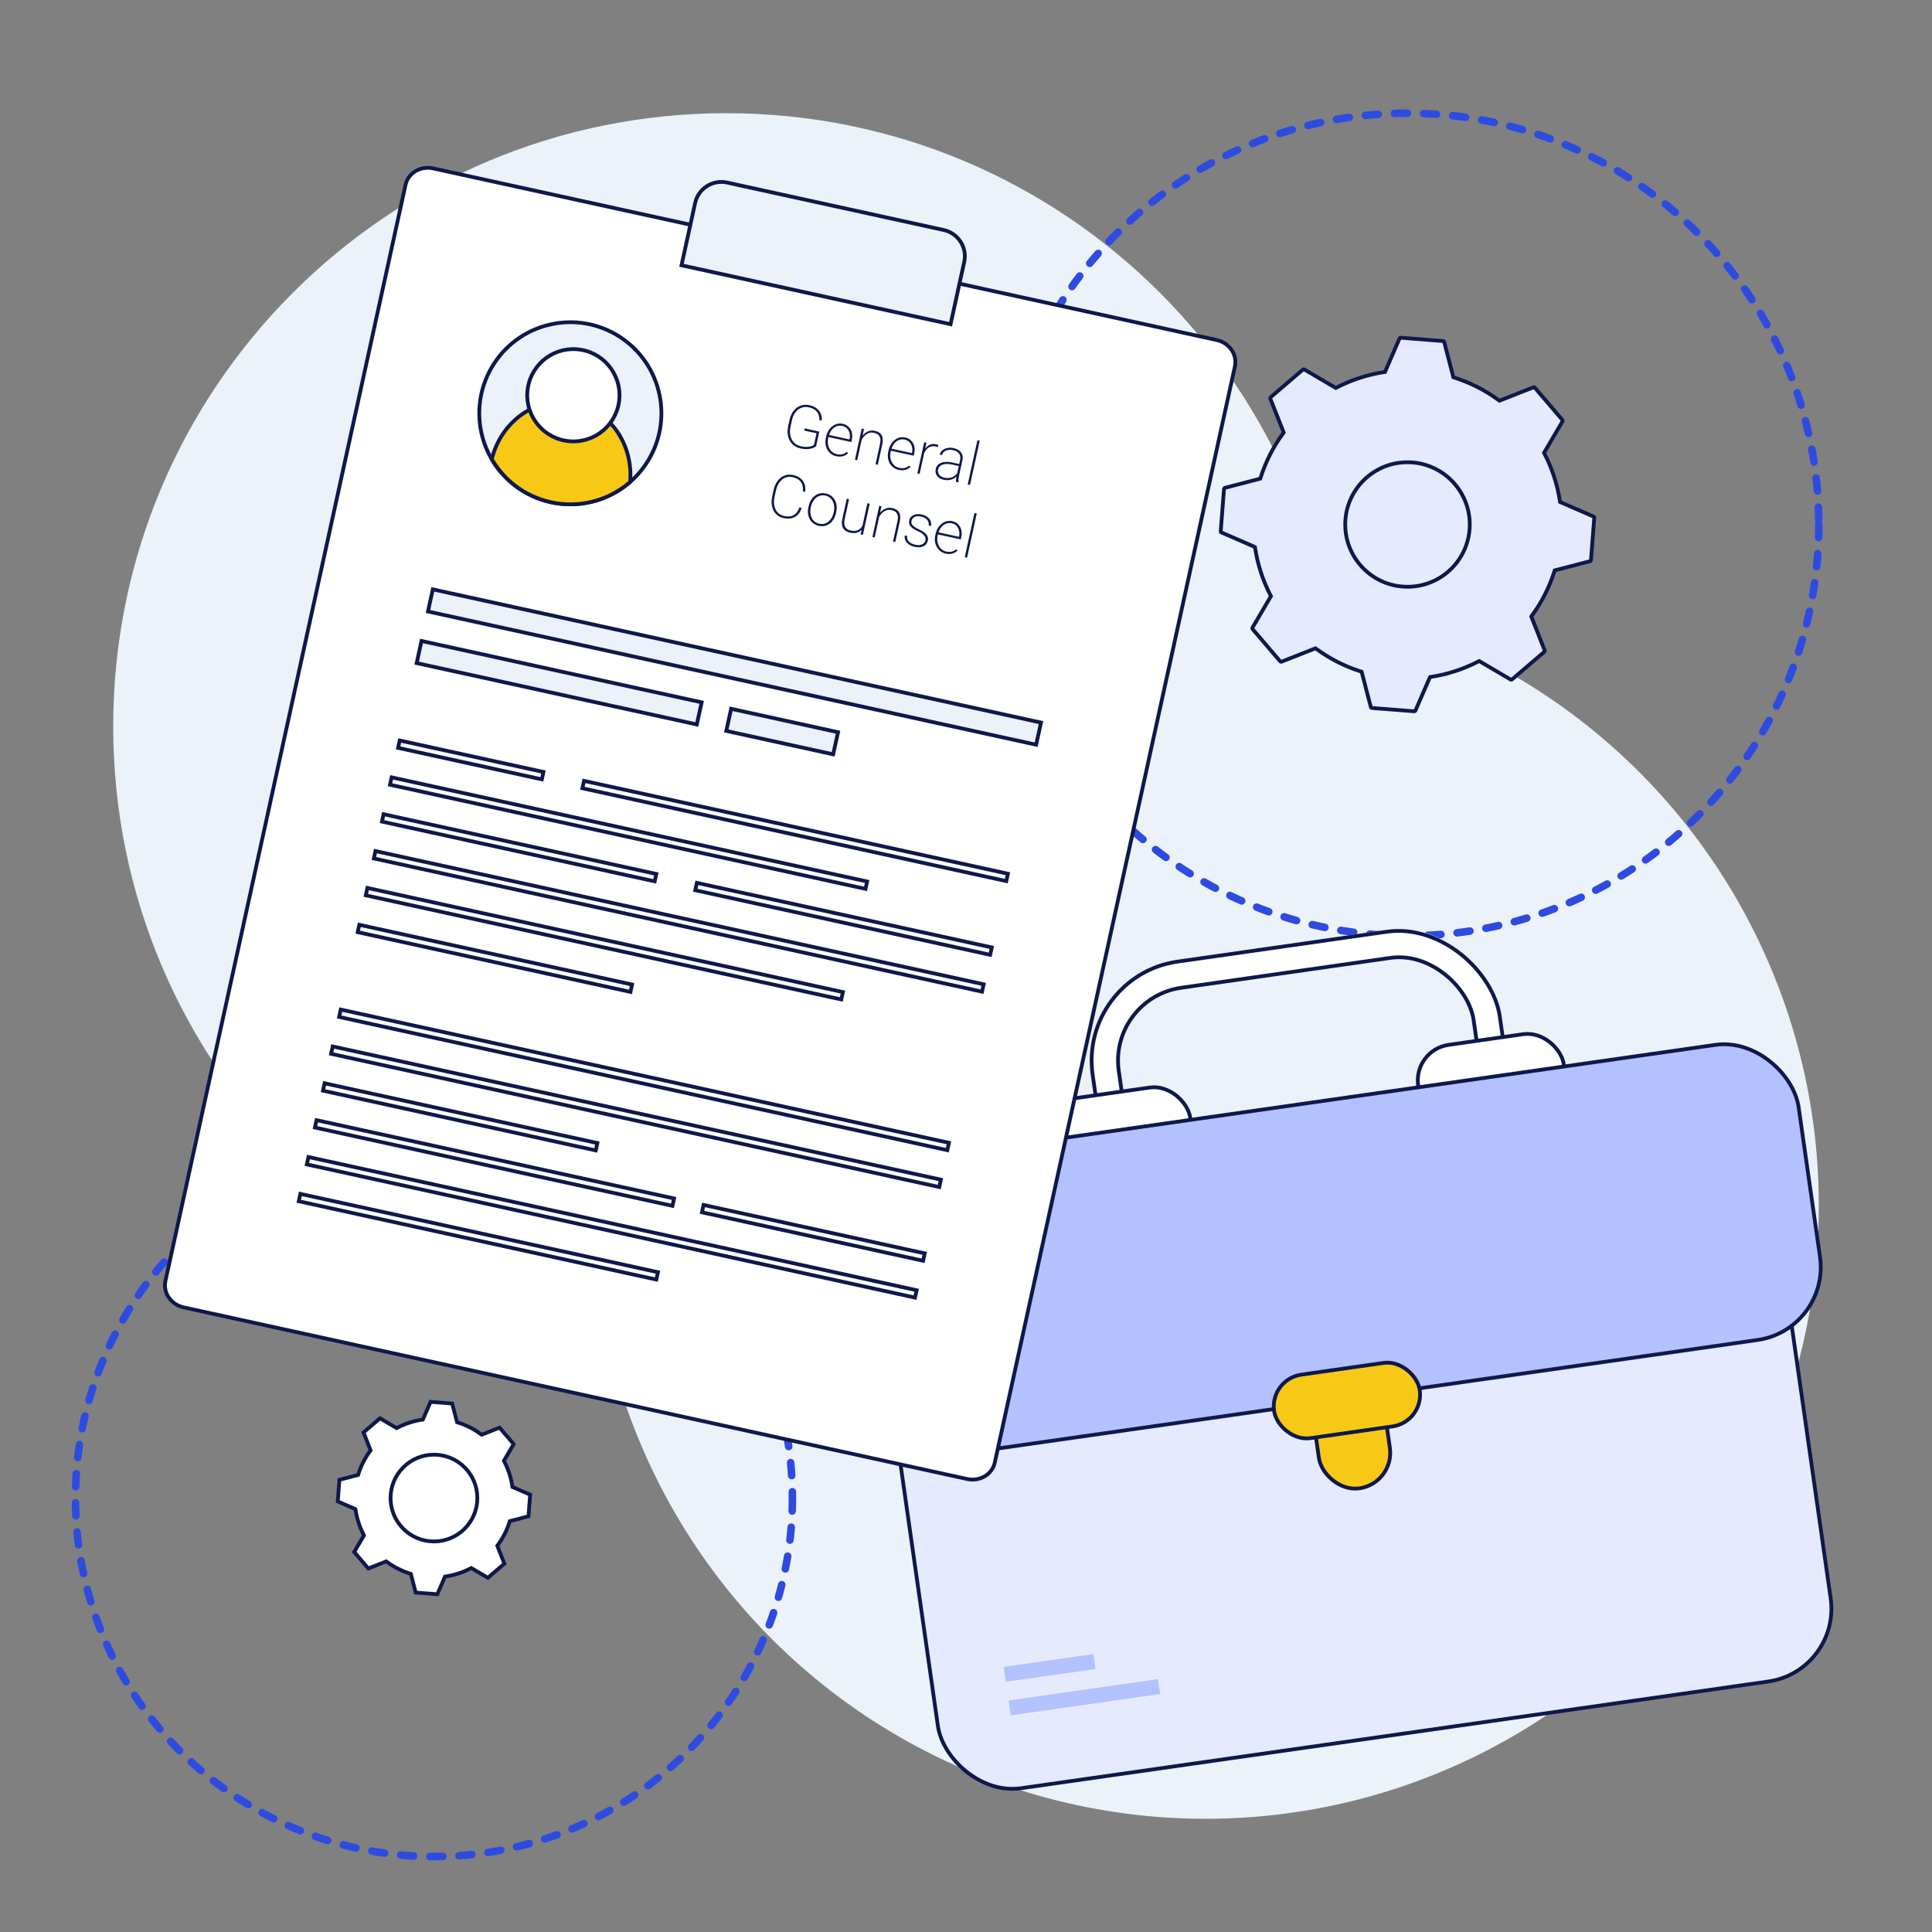 <svg xmlns="http://www.w3.org/2000/svg" width="512" height="512" viewBox="0 0 512 512" fill="none"><rect x="0" y="0" width="512" height="512" fill="#808080" stroke="none"/><path d="M355 192.5C355 282.246 282.246 355 192.5 355C102.754 355 30 282.246 30 192.5C30 102.754 102.754 30 192.5 30C282.246 30 355 102.754 355 192.5Z" fill="#ECF2F9"/><circle cx="319.5" cy="319.5" r="162.5" fill="#ECF2F9"/><path d="M119.836 371.951L121.054 376.635L121.123 376.902L121.386 376.985C123.52 377.663 125.559 378.687 127.417 380.05L127.64 380.213L127.896 380.112L132.395 378.337L136.131 382.706L133.682 386.878L133.542 387.116L133.669 387.361C134.728 389.406 135.423 391.581 135.762 393.793L135.804 394.066L136.057 394.176L140.494 396.104L140.482 396.266L140.483 396.267L140.049 401.836L135.366 403.054L135.1 403.123L135.016 403.387C134.338 405.52 133.314 407.56 131.951 409.418L131.788 409.641L131.889 409.897L133.662 414.395L129.294 418.131L125.123 415.682L124.885 415.542L124.641 415.669C122.596 416.727 120.42 417.421 118.207 417.762L117.935 417.804L117.824 418.057L115.896 422.494L110.164 422.048L108.948 417.365L108.878 417.099L108.615 417.015L108.217 416.884C106.228 416.208 104.326 415.228 102.584 413.95L102.361 413.787L102.104 413.888L97.606 415.661L93.868 411.293L96.318 407.122L96.458 406.885L96.331 406.64C95.273 404.595 94.577 402.419 94.238 400.207L94.196 399.934L93.943 399.824L89.505 397.896L89.951 392.164L94.635 390.947L94.902 390.878L94.985 390.615C95.663 388.481 96.687 386.441 98.05 384.583L98.214 384.361L98.112 384.104L96.338 379.605L100.706 375.868L104.878 378.318L105.116 378.458L105.361 378.331C107.408 377.273 109.582 376.577 111.794 376.238L112.066 376.196L112.177 375.943L114.104 371.505L119.836 371.951Z" fill="white" stroke="#0E184A"/><circle cx="115" cy="397" r="11.5" stroke="#0E184A"/><path d="M371.181 89.501L382.468 90.379C382.584 90.388 382.682 90.47 382.712 90.584L385.086 99.719L385.155 99.985L385.419 100.069C389.568 101.389 393.537 103.379 397.149 106.03L397.372 106.193L397.629 106.092L406.402 102.632C406.483 102.6 406.575 102.61 406.647 102.654L406.714 102.711L414.071 111.313L414.072 111.314C414.148 111.403 414.159 111.53 414.1 111.632L409.323 119.766L409.183 120.003L409.31 120.248C411.37 124.228 412.721 128.458 413.382 132.762L413.424 133.034L413.677 133.145L422.334 136.905C422.415 136.941 422.472 137.011 422.492 137.094L422.499 137.18L421.62 148.467C421.611 148.584 421.528 148.682 421.414 148.712L412.28 151.086L412.014 151.155L411.93 151.418C410.609 155.567 408.62 159.536 405.969 163.149L405.806 163.372L405.906 163.629L409.365 172.4V172.401C409.398 172.484 409.388 172.575 409.344 172.647L409.288 172.713L400.685 180.073C400.596 180.149 400.469 180.16 400.367 180.101L392.233 175.322L391.996 175.183L391.751 175.31C387.771 177.37 383.541 178.721 379.237 179.382L378.965 179.424L378.854 179.677L375.094 188.334C375.047 188.442 374.936 188.508 374.819 188.499L363.532 187.62C363.415 187.611 363.317 187.528 363.287 187.414L360.914 178.28L360.845 178.013L360.581 177.93L359.806 177.674C355.938 176.358 352.238 174.454 348.851 171.969L348.628 171.805L348.371 171.906L339.597 175.366H339.596C339.488 175.409 339.363 175.379 339.286 175.289L331.927 166.687V166.686L331.882 166.613C331.849 166.535 331.854 166.445 331.899 166.368L336.677 158.234L336.817 157.997L336.69 157.752C334.63 153.772 333.279 149.542 332.618 145.238L332.576 144.966L332.323 144.855L323.666 141.095L323.593 141.048C323.529 140.992 323.494 140.908 323.501 140.82L324.38 129.533C324.389 129.416 324.472 129.318 324.586 129.288L333.721 126.914L333.988 126.845L334.072 126.582C335.392 122.431 337.382 118.464 340.033 114.851L340.196 114.628L340.095 114.371L336.635 105.598V105.596L336.616 105.513C336.613 105.457 336.627 105.401 336.656 105.353L336.712 105.287L345.315 97.927C345.404 97.851 345.531 97.84 345.633 97.899L353.767 102.678L354.004 102.817L354.249 102.69C358.229 100.63 362.459 99.278 366.763 98.618L367.035 98.576L367.146 98.323L370.906 89.666C370.953 89.558 371.064 89.492 371.181 89.501Z" fill="#E5EAFF" stroke="#0E184A"/><circle cx="373" cy="139" r="16.5" fill="#E5EAFF" stroke="#0E184A"/><path d="M210 397C210 415.789 204.428 434.156 193.99 449.779C183.551 465.402 168.714 477.578 151.355 484.769C133.996 491.959 114.895 493.84 96.466 490.175C78.038 486.509 61.111 477.461 47.825 464.175C34.539 450.889 25.491 433.962 21.825 415.534C18.16 397.105 20.041 378.004 27.232 360.645C34.422 343.286 46.598 328.449 62.221 318.01C77.844 307.572 96.211 302 115 302C140.195 302.003 164.356 312.013 182.172 329.828C199.987 347.644 209.997 371.805 210 397Z" stroke="#2D4BE0" stroke-width="1.999" stroke-linecap="round" stroke-linejoin="round" stroke-dasharray="3.44 4.29"/><path d="M482 139C482 160.558 475.607 181.632 463.63 199.557C451.653 217.482 434.63 231.453 414.712 239.703C394.795 247.953 372.879 250.111 351.735 245.906C330.591 241.7 311.169 231.319 295.925 216.075C280.681 200.831 270.3 181.409 266.094 160.265C261.889 139.121 264.047 117.205 272.297 97.287C280.547 77.37 294.518 60.347 312.443 48.37C330.368 36.393 351.442 30 373 30C401.908 30.004 429.63 41.489 450.071 61.929C470.511 82.37 481.996 110.092 482 139Z" stroke="#2D4BE0" stroke-width="1.999" stroke-linecap="round" stroke-linejoin="round" stroke-dasharray="3.44 4.29"/><rect x="289.206" y="261.131" width="103" height="53" rx="23.5" transform="rotate(-8.129 289.206 261.131)" stroke="white" stroke-width="7"/><rect x="285.812" y="258.585" width="109" height="59" rx="26.5" transform="rotate(-8.129 285.812 258.585)" stroke="#0E184A"/><rect x="293.732" y="264.525" width="95" height="52" rx="19.5" transform="rotate(-8.129 293.732 264.525)" stroke="#0E184A"/><rect x="275.488" y="292.385" width="39" height="19" rx="9.5" transform="rotate(-8.129 275.488 292.385)" fill="white" stroke="#0E184A"/><rect x="374.483" y="278.244" width="39" height="19" rx="9.5" transform="rotate(-8.129 374.483 278.244)" fill="white" stroke="#0E184A"/><rect x="230.233" y="329.154" width="239" height="149" rx="19.5" transform="rotate(-8.129 230.233 329.154)" fill="#E5EAFF" stroke="#0E184A"/><rect x="217.505" y="310.769" width="259" height="79" rx="19.5" transform="rotate(-8.129 217.505 310.769)" fill="#B4C1FF" stroke="#0E184A"/><rect x="346.763" y="367.056" width="19" height="29" rx="9.5" transform="rotate(-8.129 346.763 367.056)" fill="#F7C815" stroke="#0E184A"/><rect x="336.44" y="365.5" width="39" height="17" rx="8.5" transform="rotate(-8.129 336.44 365.5)" fill="#F7C815" stroke="#0E184A"/><rect x="266.011" y="441.726" width="24" height="4" transform="rotate(-8.129 266.011 441.726)" fill="#B4C1FF"/><rect x="267.284" y="450.635" width="40" height="4" transform="rotate(-8.129 267.284 450.635)" fill="#B4C1FF"/><path d="M114.802 44.627L322.423 90.109C325.813 90.852 327.943 94.012 327.263 97.117L263.627 387.609C262.947 390.714 259.69 392.694 256.3 391.952L48.679 346.469C45.289 345.727 43.158 342.567 43.839 339.462L107.475 48.969C108.134 45.961 111.211 44.009 114.484 44.565L114.802 44.627Z" fill="white" stroke="#0E184A"/><path d="M217.127 114.381L216.274 118.274C216.114 118.42 215.85 118.567 215.482 118.716C215.118 118.865 214.657 118.964 214.097 119.012C213.538 119.055 212.888 118.995 212.145 118.833C211.504 118.692 210.942 118.446 210.459 118.095C209.981 117.745 209.597 117.309 209.306 116.787C209.016 116.26 208.831 115.67 208.75 115.018C208.675 114.361 208.719 113.662 208.882 112.919L209.239 111.286C209.399 110.558 209.642 109.924 209.968 109.382C210.301 108.837 210.7 108.391 211.165 108.045C211.63 107.699 212.145 107.468 212.709 107.351C213.278 107.236 213.878 107.248 214.509 107.386C215.323 107.564 215.976 107.856 216.468 108.263C216.966 108.665 217.32 109.143 217.53 109.695C217.739 110.247 217.813 110.834 217.752 111.455L217.134 111.32C217.16 110.835 217.094 110.368 216.937 109.917C216.786 109.463 216.506 109.063 216.096 108.717C215.688 108.367 215.117 108.111 214.385 107.95C213.83 107.829 213.309 107.824 212.821 107.936C212.333 108.042 211.891 108.249 211.493 108.557C211.1 108.865 210.763 109.26 210.481 109.743C210.205 110.226 209.998 110.78 209.861 111.406L209.5 113.055C209.357 113.706 209.313 114.32 209.368 114.897C209.429 115.47 209.58 115.989 209.819 116.452C210.064 116.916 210.392 117.305 210.803 117.619C211.221 117.929 211.709 118.145 212.269 118.268C212.859 118.397 213.385 118.451 213.849 118.43C214.317 118.41 214.706 118.349 215.017 118.246C215.333 118.139 215.563 118.027 215.706 117.909L216.383 114.818L213.148 114.11L213.273 113.537L217.127 114.381ZM221.623 120.909C221.104 120.795 220.645 120.591 220.246 120.295C219.848 119.995 219.523 119.628 219.272 119.194C219.021 118.755 218.857 118.266 218.778 117.726C218.704 117.188 218.732 116.621 218.862 116.025L218.936 115.689C219.071 115.074 219.285 114.534 219.578 114.071C219.878 113.603 220.228 113.221 220.629 112.925C221.031 112.624 221.462 112.42 221.923 112.313C222.389 112.207 222.861 112.206 223.339 112.311C223.822 112.417 224.24 112.602 224.593 112.866C224.946 113.13 225.227 113.453 225.436 113.834C225.646 114.216 225.776 114.645 225.827 115.12C225.877 115.595 225.844 116.099 225.727 116.633L225.615 117.145L219.319 115.765L219.441 115.208L225.134 116.456L225.156 116.356C225.265 115.836 225.263 115.332 225.151 114.844C225.045 114.357 224.83 113.936 224.508 113.583C224.186 113.225 223.756 112.986 223.217 112.868C222.784 112.774 222.37 112.779 221.974 112.884C221.583 112.99 221.224 113.178 220.898 113.448C220.574 113.713 220.295 114.049 220.062 114.457C219.83 114.859 219.658 115.314 219.546 115.823L219.473 116.159C219.366 116.647 219.342 117.122 219.401 117.583C219.46 118.044 219.591 118.467 219.794 118.853C219.999 119.233 220.267 119.556 220.598 119.821C220.929 120.085 221.316 120.266 221.759 120.363C222.237 120.468 222.693 120.479 223.127 120.399C223.56 120.318 223.986 120.102 224.404 119.751L224.736 120.135C224.495 120.36 224.222 120.548 223.917 120.7C223.611 120.851 223.267 120.949 222.884 120.993C222.507 121.038 222.086 121.01 221.623 120.909ZM228.589 115.469L227.167 121.963L226.564 121.831L228.373 113.574L228.968 113.704L228.589 115.469ZM228.095 117.176L227.875 116.76C228.016 116.332 228.215 115.939 228.469 115.579C228.729 115.22 229.033 114.918 229.379 114.674C229.731 114.431 230.115 114.262 230.53 114.167C230.951 114.072 231.39 114.075 231.848 114.175C232.26 114.266 232.616 114.405 232.916 114.593C233.217 114.776 233.453 115.015 233.623 115.308C233.799 115.602 233.903 115.956 233.935 116.368C233.968 116.775 233.925 117.254 233.804 117.803L232.631 123.16L232.028 123.028L233.202 117.671C233.344 117.02 233.366 116.497 233.265 116.101C233.167 115.701 232.973 115.392 232.685 115.174C232.402 114.958 232.049 114.803 231.627 114.711C231.138 114.604 230.692 114.621 230.288 114.761C229.89 114.898 229.54 115.107 229.239 115.387C228.939 115.663 228.689 115.963 228.49 116.287C228.296 116.612 228.165 116.909 228.095 117.176ZM238.168 124.533C237.65 124.42 237.19 124.215 236.791 123.92C236.393 123.619 236.068 123.252 235.817 122.819C235.566 122.38 235.402 121.891 235.323 121.351C235.249 120.812 235.277 120.245 235.407 119.65L235.481 119.314C235.616 118.698 235.83 118.159 236.123 117.695C236.423 117.228 236.773 116.846 237.174 116.55C237.576 116.249 238.007 116.044 238.468 115.937C238.934 115.832 239.406 115.831 239.884 115.936C240.367 116.042 240.785 116.226 241.138 116.49C241.491 116.754 241.772 117.077 241.982 117.459C242.191 117.841 242.321 118.269 242.372 118.744C242.422 119.219 242.389 119.724 242.272 120.258L242.16 120.769L235.864 119.39L235.986 118.833L241.679 120.08L241.701 119.981C241.81 119.461 241.808 118.957 241.697 118.468C241.59 117.981 241.375 117.561 241.053 117.208C240.732 116.849 240.301 116.611 239.762 116.493C239.329 116.398 238.915 116.403 238.519 116.508C238.128 116.615 237.769 116.803 237.444 117.073C237.119 117.337 236.84 117.674 236.607 118.081C236.375 118.483 236.203 118.939 236.091 119.448L236.018 119.783C235.911 120.272 235.887 120.747 235.946 121.207C236.005 121.668 236.136 122.091 236.34 122.477C236.544 122.858 236.812 123.181 237.143 123.445C237.475 123.71 237.861 123.89 238.304 123.987C238.782 124.092 239.238 124.104 239.672 124.023C240.105 123.942 240.531 123.726 240.949 123.375L241.281 123.76C241.04 123.984 240.767 124.172 240.462 124.324C240.157 124.476 239.813 124.574 239.43 124.618C239.052 124.663 238.631 124.635 238.168 124.533ZM245.213 118.735L243.712 125.588L243.109 125.456L244.918 117.198L245.513 117.329L245.213 118.735ZM248.678 117.958L248.52 118.499C248.432 118.464 248.343 118.431 248.253 118.401C248.164 118.371 248.068 118.344 247.967 118.322C247.529 118.226 247.126 118.229 246.758 118.329C246.394 118.431 246.067 118.607 245.778 118.858C245.493 119.111 245.252 119.423 245.053 119.795C244.854 120.168 244.702 120.58 244.598 121.031L244.287 121.027C244.411 120.462 244.584 119.954 244.805 119.501C245.032 119.05 245.307 118.673 245.629 118.37C245.951 118.067 246.319 117.86 246.733 117.748C247.148 117.631 247.607 117.628 248.111 117.738C248.233 117.765 248.343 117.799 248.44 117.842C248.538 117.88 248.618 117.918 248.678 117.958ZM253.508 126.142L254.442 121.876C254.537 121.444 254.527 121.052 254.412 120.702C254.296 120.351 254.081 120.056 253.766 119.816C253.451 119.572 253.04 119.394 252.531 119.282C252.058 119.178 251.615 119.169 251.201 119.255C250.794 119.336 250.453 119.496 250.177 119.734C249.901 119.972 249.724 120.267 249.647 120.618L249.038 120.476C249.107 120.161 249.248 119.874 249.459 119.617C249.675 119.36 249.945 119.15 250.269 118.986C250.599 118.819 250.966 118.71 251.372 118.66C251.782 118.612 252.214 118.637 252.667 118.736C253.247 118.863 253.736 119.074 254.135 119.37C254.541 119.661 254.825 120.03 254.989 120.476C255.152 120.923 255.17 121.438 255.042 122.023L254.149 126.099C254.084 126.394 254.039 126.696 254.014 127.005C253.989 127.314 253.992 127.568 254.024 127.767L254.007 127.843L253.343 127.698C253.329 127.492 253.338 127.246 253.369 126.959C253.404 126.674 253.451 126.402 253.508 126.142ZM254.4 123.019L254.3 123.548L252.285 123.107C251.776 122.996 251.31 122.944 250.887 122.953C250.464 122.961 250.093 123.024 249.774 123.141C249.455 123.258 249.196 123.422 248.995 123.634C248.793 123.846 248.66 124.104 248.593 124.41C248.524 124.725 248.544 125.033 248.654 125.335C248.764 125.636 248.954 125.899 249.225 126.124C249.497 126.343 249.834 126.497 250.236 126.585C250.785 126.705 251.291 126.718 251.755 126.622C252.225 126.522 252.64 126.341 253.002 126.079C253.364 125.812 253.659 125.477 253.886 125.073L254.056 125.574C253.91 125.825 253.716 126.068 253.473 126.302C253.229 126.537 252.937 126.737 252.597 126.902C252.258 127.063 251.877 127.171 251.454 127.228C251.032 127.279 250.572 127.251 250.074 127.141C249.55 127.027 249.113 126.83 248.763 126.55C248.42 126.267 248.179 125.932 248.04 125.544C247.902 125.151 247.882 124.734 247.979 124.291C248.062 123.91 248.225 123.58 248.467 123.302C248.709 123.025 249.018 122.81 249.392 122.657C249.773 122.501 250.211 122.415 250.704 122.401C251.204 122.382 251.749 122.438 252.339 122.567L254.4 123.019ZM259.635 116.791L257.067 128.513L256.457 128.38L259.024 116.658L259.635 116.791ZM211.839 134.465L212.458 134.601C212.211 135.362 211.858 135.973 211.401 136.433C210.944 136.887 210.398 137.189 209.763 137.337C209.134 137.482 208.433 137.47 207.659 137.301C207.044 137.166 206.51 136.926 206.057 136.582C205.611 136.233 205.255 135.803 204.988 135.292C204.728 134.776 204.568 134.195 204.507 133.547C204.446 132.899 204.496 132.209 204.657 131.476L204.998 129.919C205.159 129.182 205.402 128.534 205.727 127.976C206.053 127.413 206.442 126.954 206.892 126.599C207.35 126.241 207.856 126 208.411 125.876C208.972 125.749 209.565 125.753 210.191 125.89C210.949 126.056 211.583 126.337 212.094 126.731C212.605 127.126 212.972 127.627 213.196 128.236C213.421 128.84 213.486 129.54 213.392 130.335L212.774 130.199C212.839 129.536 212.783 128.954 212.605 128.451C212.434 127.944 212.137 127.522 211.715 127.184C211.293 126.846 210.744 126.603 210.067 126.455C209.533 126.338 209.029 126.337 208.556 126.452C208.084 126.562 207.653 126.777 207.263 127.097C206.875 127.411 206.538 127.817 206.253 128.315C205.974 128.808 205.763 129.383 205.619 130.039L205.275 131.612C205.133 132.258 205.085 132.868 205.129 133.443C205.175 134.013 205.306 134.524 205.521 134.977C205.738 135.424 206.036 135.801 206.417 136.109C206.799 136.411 207.254 136.62 207.783 136.736C208.46 136.884 209.061 136.904 209.586 136.795C210.112 136.681 210.561 136.43 210.934 136.042C211.312 135.656 211.614 135.13 211.839 134.465ZM214.243 134.408L214.307 134.118C214.44 133.513 214.647 132.977 214.931 132.511C215.219 132.047 215.564 131.666 215.965 131.37C216.366 131.069 216.811 130.865 217.298 130.758C217.791 130.653 218.309 130.66 218.853 130.779C219.398 130.898 219.871 131.109 220.275 131.41C220.678 131.712 220.999 132.084 221.238 132.525C221.483 132.963 221.637 133.453 221.7 133.994C221.763 134.536 221.728 135.109 221.595 135.715L221.531 136.005C221.399 136.61 221.191 137.146 220.908 137.611C220.624 138.077 220.282 138.461 219.88 138.762C219.479 139.058 219.032 139.259 218.54 139.364C218.053 139.471 217.537 139.464 216.993 139.345C216.443 139.225 215.967 139.014 215.564 138.712C215.166 138.412 214.844 138.043 214.599 137.605C214.36 137.163 214.206 136.671 214.138 136.129C214.076 135.587 214.111 135.013 214.243 134.408ZM214.917 134.252L214.854 134.542C214.749 135.02 214.716 135.49 214.753 135.951C214.797 136.409 214.912 136.834 215.098 137.226C215.285 137.614 215.545 137.946 215.879 138.221C216.215 138.492 216.626 138.681 217.115 138.788C217.593 138.893 218.041 138.892 218.459 138.787C218.878 138.676 219.25 138.483 219.577 138.208C219.91 137.929 220.19 137.59 220.416 137.192C220.648 136.789 220.816 136.349 220.921 135.871L220.984 135.581C221.087 135.113 221.116 134.65 221.073 134.193C221.034 133.736 220.922 133.312 220.736 132.919C220.55 132.526 220.29 132.192 219.956 131.916C219.623 131.636 219.215 131.442 218.731 131.336C218.248 131.23 217.796 131.235 217.376 131.351C216.963 131.463 216.587 131.658 216.248 131.936C215.915 132.215 215.636 132.554 215.41 132.952C215.184 133.35 215.02 133.784 214.917 134.252ZM228.479 139.702L229.87 133.353L230.481 133.486L228.672 141.744L228.069 141.612L228.479 139.702ZM228.894 138.321L229.294 138.393C229.184 138.897 229.019 139.346 228.799 139.74C228.584 140.136 228.31 140.462 227.977 140.72C227.649 140.973 227.26 141.141 226.81 141.224C226.36 141.307 225.848 141.285 225.273 141.159C224.871 141.071 224.514 140.934 224.203 140.749C223.898 140.559 223.651 140.313 223.461 140.01C223.277 139.709 223.162 139.342 223.118 138.911C223.079 138.482 223.122 137.982 223.247 137.412L224.398 132.154L225.001 132.286L223.846 137.559C223.741 138.038 223.706 138.454 223.741 138.808C223.78 139.163 223.875 139.461 224.025 139.702C224.174 139.943 224.369 140.137 224.609 140.286C224.849 140.429 225.122 140.534 225.427 140.601C226.139 140.757 226.732 140.743 227.204 140.558C227.681 140.375 228.055 140.081 228.325 139.676C228.595 139.271 228.785 138.82 228.894 138.321ZM233.224 135.935L231.801 142.429L231.198 142.297L233.007 134.04L233.602 134.17L233.224 135.935ZM232.73 137.642L232.509 137.226C232.65 136.798 232.849 136.404 233.104 136.044C233.363 135.685 233.667 135.384 234.013 135.14C234.365 134.897 234.749 134.728 235.164 134.632C235.585 134.538 236.024 134.541 236.482 134.641C236.894 134.731 237.25 134.871 237.55 135.059C237.851 135.242 238.087 135.48 238.257 135.774C238.433 136.068 238.537 136.421 238.569 136.834C238.602 137.241 238.559 137.719 238.439 138.269L237.265 143.626L236.662 143.494L237.836 138.137C237.978 137.485 238 136.962 237.9 136.567C237.801 136.167 237.607 135.858 237.319 135.64C237.036 135.423 236.683 135.269 236.261 135.176C235.772 135.069 235.326 135.086 234.922 135.227C234.524 135.364 234.175 135.572 233.873 135.853C233.573 136.128 233.323 136.428 233.124 136.753C232.93 137.078 232.799 137.375 232.73 137.642ZM245.262 143.227C245.316 142.982 245.303 142.726 245.223 142.458C245.148 142.191 244.96 141.915 244.66 141.631C244.365 141.348 243.907 141.064 243.287 140.779C242.847 140.575 242.462 140.374 242.132 140.174C241.808 139.975 241.545 139.762 241.344 139.537C241.144 139.307 241.009 139.056 240.941 138.785C240.877 138.515 240.883 138.21 240.958 137.869C241.022 137.574 241.147 137.31 241.331 137.079C241.515 136.847 241.75 136.661 242.036 136.522C242.329 136.378 242.661 136.288 243.031 136.252C243.402 136.216 243.806 136.245 244.243 136.341C244.869 136.478 245.38 136.7 245.777 137.005C246.181 137.307 246.462 137.664 246.622 138.078C246.783 138.487 246.812 138.927 246.708 139.401L246.098 139.267C246.168 138.946 246.142 138.626 246.02 138.306C245.898 137.986 245.678 137.701 245.36 137.45C245.048 137.195 244.635 137.011 244.121 136.898C243.602 136.785 243.163 136.771 242.803 136.857C242.442 136.944 242.159 137.092 241.953 137.303C241.753 137.51 241.626 137.738 241.571 137.987C241.528 138.186 241.515 138.378 241.533 138.563C241.558 138.744 241.638 138.924 241.775 139.104C241.911 139.283 242.123 139.473 242.409 139.674C242.697 139.871 243.08 140.08 243.56 140.302C244.189 140.595 244.688 140.893 245.059 141.199C245.43 141.499 245.682 141.823 245.813 142.172C245.946 142.515 245.964 142.906 245.869 143.343C245.797 143.669 245.663 143.954 245.465 144.199C245.269 144.438 245.019 144.629 244.716 144.77C244.418 144.913 244.075 144.998 243.685 145.024C243.295 145.051 242.876 145.015 242.429 144.917C241.752 144.769 241.2 144.536 240.774 144.219C240.354 143.898 240.061 143.532 239.895 143.122C239.734 142.714 239.698 142.304 239.788 141.892L240.399 142.025C240.335 142.486 240.405 142.874 240.607 143.191C240.815 143.508 241.096 143.761 241.449 143.951C241.807 144.141 242.174 144.278 242.551 144.36C243.065 144.473 243.512 144.488 243.892 144.406C244.279 144.32 244.589 144.172 244.821 143.962C245.055 143.746 245.202 143.501 245.262 143.227ZM250.633 146.714C250.114 146.601 249.655 146.396 249.255 146.101C248.857 145.8 248.533 145.433 248.281 145C248.031 144.561 247.866 144.072 247.787 143.532C247.713 142.993 247.741 142.426 247.871 141.831L247.945 141.495C248.08 140.879 248.294 140.34 248.588 139.876C248.887 139.409 249.237 139.027 249.638 138.731C250.04 138.43 250.471 138.225 250.932 138.118C251.398 138.013 251.87 138.012 252.348 138.117C252.831 138.223 253.249 138.407 253.602 138.671C253.955 138.935 254.236 139.258 254.446 139.64C254.655 140.022 254.785 140.45 254.836 140.925C254.887 141.4 254.853 141.905 254.736 142.439L254.624 142.95L248.328 141.571L248.45 141.014L254.143 142.261L254.165 142.162C254.274 141.642 254.272 141.137 254.161 140.649C254.054 140.162 253.84 139.742 253.517 139.388C253.196 139.03 252.765 138.792 252.226 138.674C251.794 138.579 251.379 138.584 250.983 138.689C250.592 138.796 250.233 138.984 249.908 139.254C249.583 139.518 249.304 139.855 249.071 140.262C248.839 140.664 248.667 141.12 248.556 141.629L248.482 141.964C248.375 142.453 248.351 142.927 248.41 143.388C248.469 143.849 248.6 144.272 248.804 144.658C249.008 145.039 249.276 145.362 249.607 145.626C249.939 145.891 250.326 146.071 250.768 146.168C251.246 146.273 251.702 146.285 252.136 146.204C252.57 146.123 252.995 145.907 253.414 145.556L253.745 145.941C253.504 146.165 253.231 146.353 252.926 146.505C252.621 146.657 252.277 146.755 251.894 146.799C251.516 146.844 251.096 146.816 250.633 146.714ZM258.851 136.07L256.283 147.792L255.672 147.658L258.24 135.936L258.851 136.07Z" fill="#0E184A"/><rect x="88.164" y="277.317" width="165" height="2" transform="rotate(12.356 88.164 277.317)" stroke="#0E184A"/><rect x="86.024" y="287.085" width="74" height="2" transform="rotate(12.356 86.024 287.085)" stroke="#0E184A"/><rect x="83.884" y="296.853" width="97" height="2" transform="rotate(12.356 83.884 296.853)" stroke="#0E184A"/><rect x="186.452" y="319.322" width="60" height="2" transform="rotate(12.356 186.452 319.322)" stroke="#0E184A"/><rect x="81.744" y="306.622" width="165" height="2" transform="rotate(12.356 81.744 306.622)" stroke="#0E184A"/><rect x="79.604" y="316.39" width="97" height="2" transform="rotate(12.356 79.604 316.39)" stroke="#0E184A"/><rect x="90.304" y="267.548" width="165" height="2" transform="rotate(12.356 90.304 267.548)" stroke="#0E184A"/><rect x="105.925" y="196.239" width="39" height="2" transform="rotate(12.356 105.925 196.239)" stroke="#0E184A"/><rect x="103.785" y="206.008" width="129" height="2" transform="rotate(12.356 103.785 206.008)" stroke="#0E184A"/><rect x="101.645" y="215.776" width="74" height="2" transform="rotate(12.356 101.645 215.776)" stroke="#0E184A"/><rect x="184.676" y="233.965" width="80" height="2" transform="rotate(12.356 184.676 233.965)" stroke="#0E184A"/><rect x="99.505" y="225.544" width="165" height="2" transform="rotate(12.356 99.505 225.544)" stroke="#0E184A"/><rect x="97.365" y="235.313" width="129" height="2" transform="rotate(12.356 97.365 235.313)" stroke="#0E184A"/><rect x="95.225" y="245.081" width="74" height="2" transform="rotate(12.356 95.225 245.081)" stroke="#0E184A"/><rect x="154.767" y="206.939" width="115" height="2" transform="rotate(12.356 154.767 206.939)" stroke="#0E184A"/><rect x="114.698" y="156.189" width="165" height="6" transform="rotate(12.356 114.698 156.189)" fill="#ECF2F9" stroke="#0E184A"/><rect x="111.703" y="169.865" width="76" height="6" transform="rotate(12.356 111.703 169.865)" fill="#ECF2F9" stroke="#0E184A"/><rect x="193.757" y="187.84" width="29" height="6" transform="rotate(12.356 193.757 187.84)" fill="#ECF2F9" stroke="#0E184A"/><path d="M137.96 129.735C149.121 137.017 164.072 133.874 171.355 122.713C178.638 111.553 175.494 96.601 164.334 89.318C153.173 82.036 138.222 85.179 130.939 96.34C123.656 107.5 126.799 122.452 137.96 129.735Z" fill="#ECF2F9" stroke="#0E184A" stroke-linecap="round" stroke-linejoin="round"/><path d="M147.236 133.328C154.612 134.545 161.756 132.276 166.996 127.73C167.883 117.496 161.284 108.258 151.64 106.665C141.996 105.072 132.775 111.713 130.326 121.686C133.823 127.676 139.861 132.111 147.236 133.328Z" fill="#F7C815" stroke="#0E184A" stroke-linecap="round" stroke-linejoin="round"/><path d="M164.01 106.738C162.916 113.4 156.619 117.917 149.956 116.809C143.294 115.715 138.778 109.418 139.886 102.755C140.98 96.094 147.276 91.577 153.939 92.685C160.601 93.779 165.118 100.076 164.01 106.738Z" fill="white" stroke="#0E184A" stroke-linecap="round" stroke-linejoin="round"/><path d="M192.706 48.385L250.082 60.954C253.93 61.797 256.369 65.585 255.532 69.402L251.913 85.924L180.604 70.303L184.223 53.78C185.06 49.963 188.859 47.542 192.706 48.385Z" fill="#ECF2F9" stroke="#0E184A"/></svg>